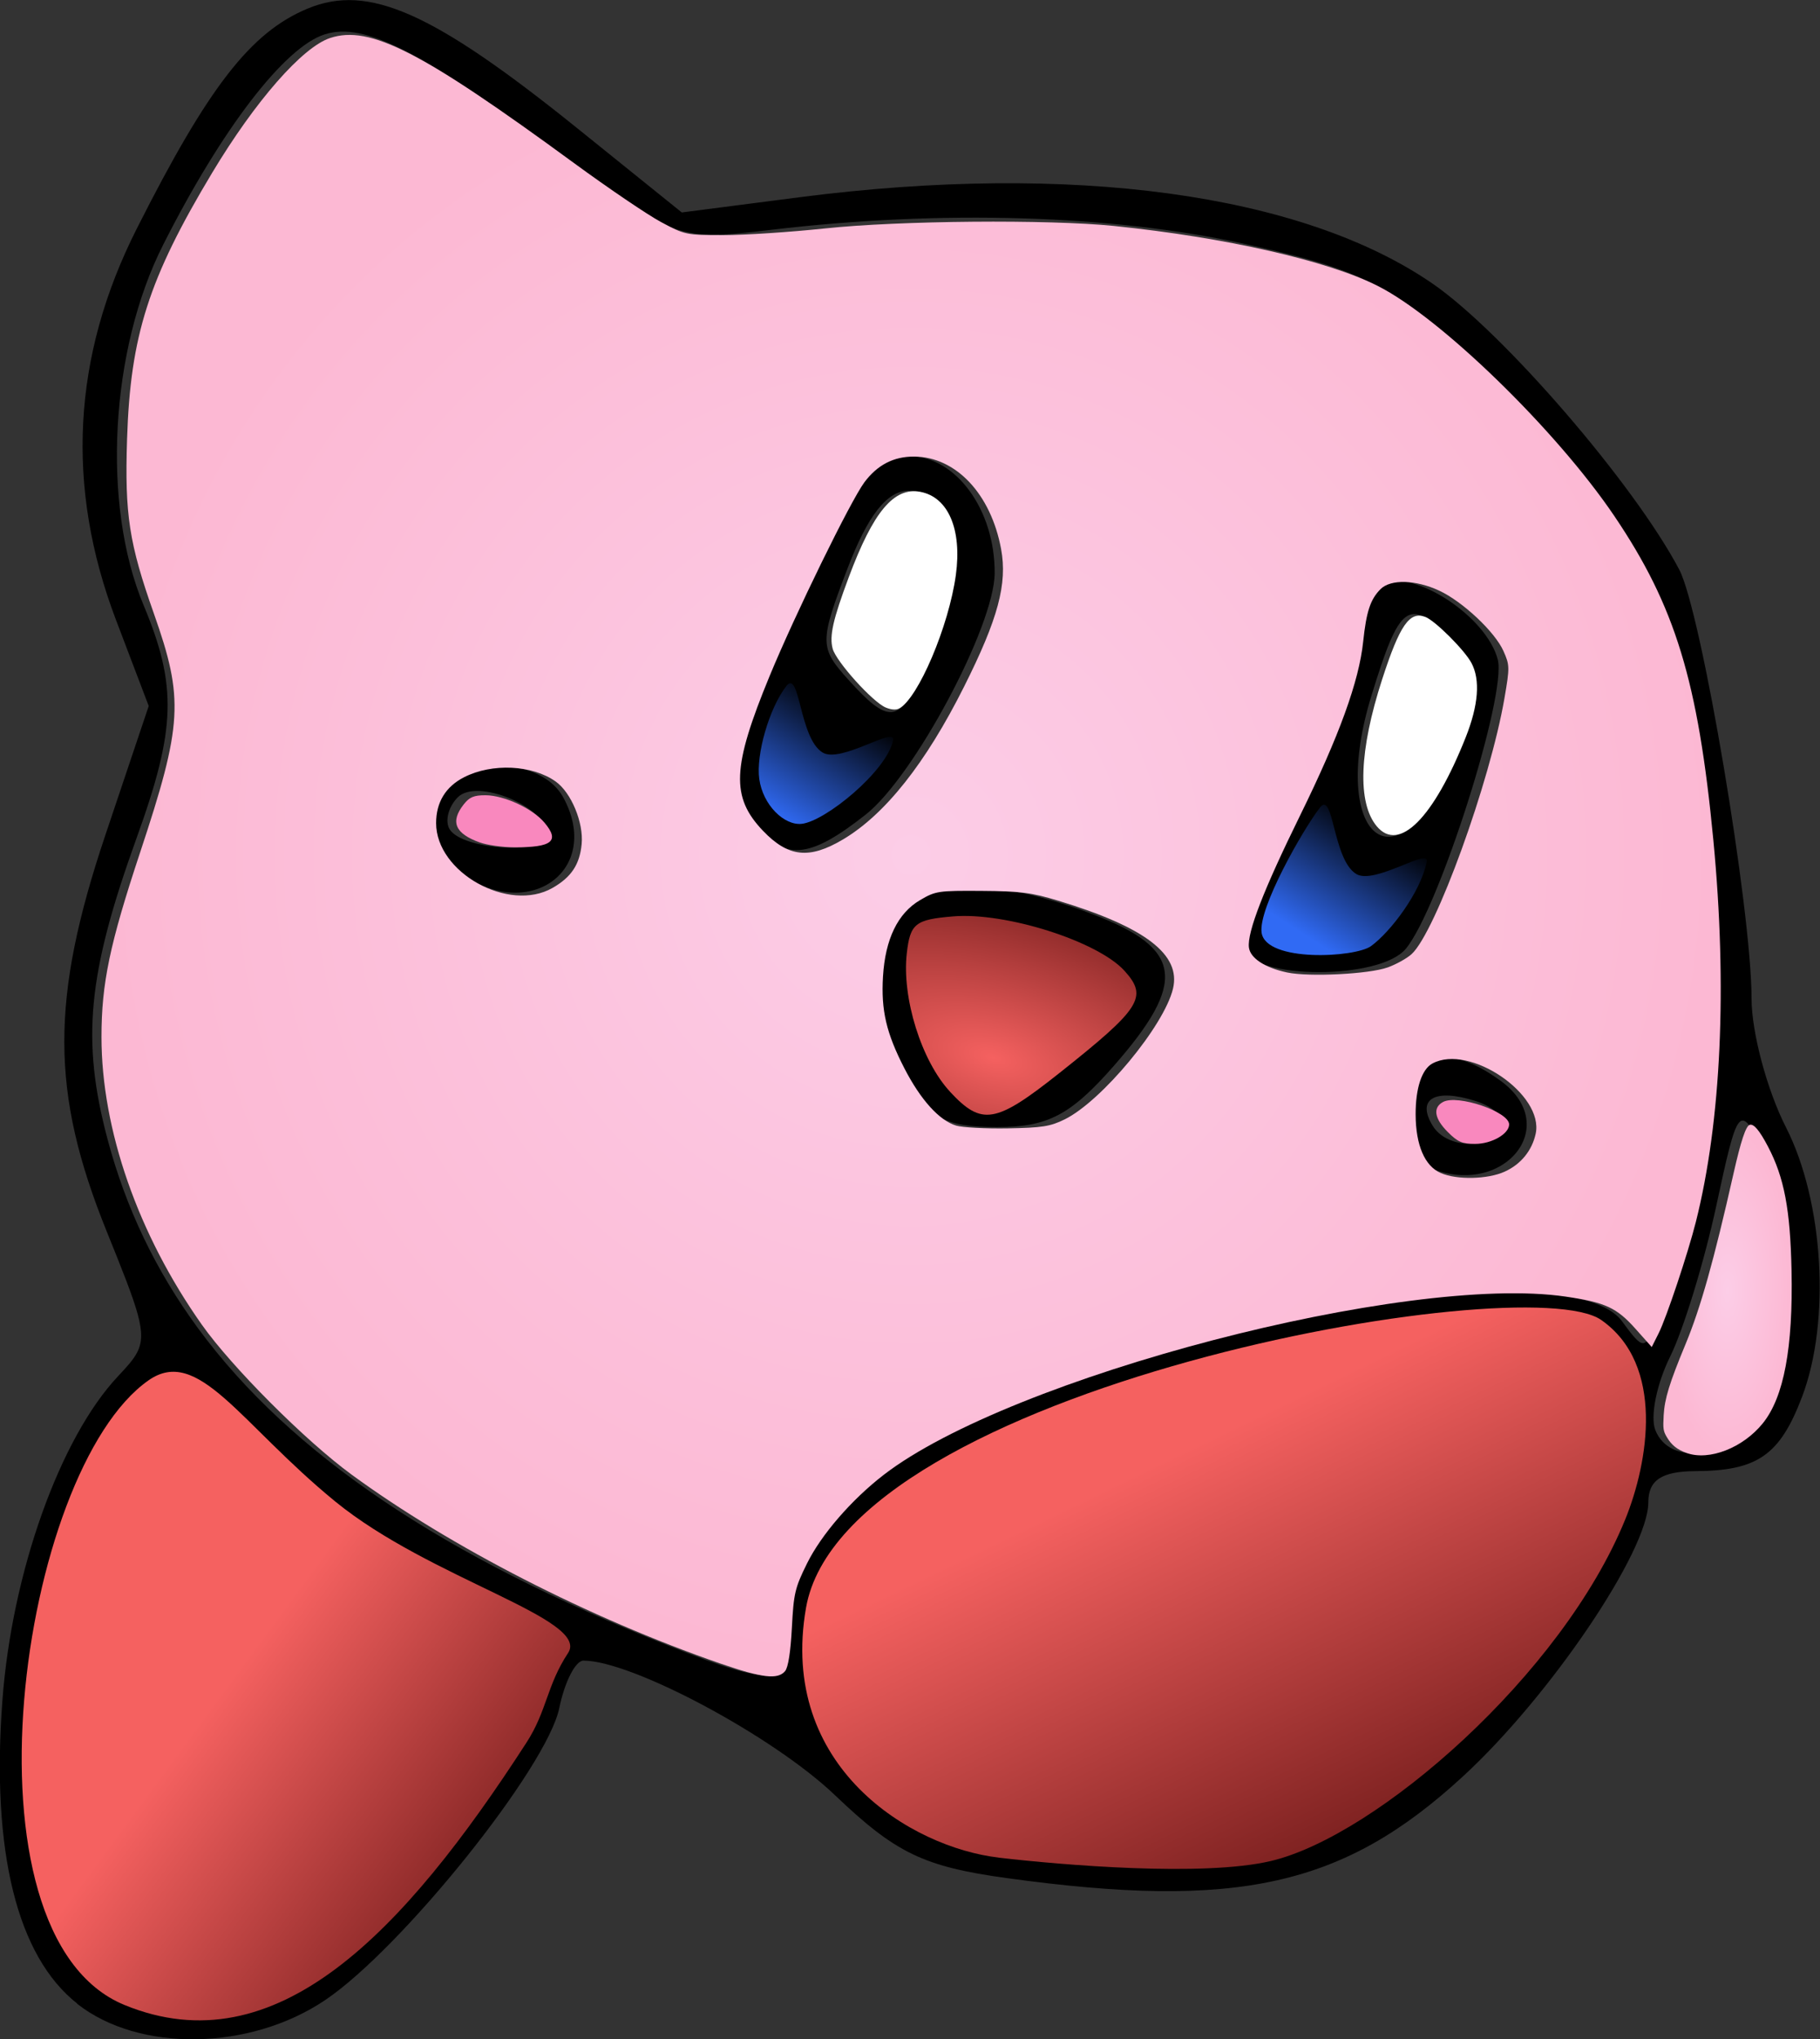 <?xml version="1.0" encoding="UTF-8" standalone="no"?>
<svg
   xmlns:dc="http://purl.org/dc/elements/1.1/"
   xmlns:cc="http://creativecommons.org/ns#"
   xmlns:rdf="http://www.w3.org/1999/02/22-rdf-syntax-ns#"
   xmlns:svg="http://www.w3.org/2000/svg"
   xmlns="http://www.w3.org/2000/svg"
   xmlns:xlink="http://www.w3.org/1999/xlink"
   xmlns:sodipodi="http://sodipodi.sourceforge.net/DTD/sodipodi-0.dtd"
   xmlns:inkscape="http://www.inkscape.org/namespaces/inkscape"
   width="136.007mm"
   height="152.345mm"
   viewBox="0 0 136.007 152.345"
   version="1.1"
   id="svg8"
   inkscape:version="1.0.2 (e86c870879, 2021-01-15)"
   sodipodi:docname="kirby (copy).svg">
  <rect x="0" y="0" width="136.007" height="152.345" fill="#333333" stroke="none"/>
  <defs
     id="defs2">
    <linearGradient
       inkscape:collect="always"
       id="linearGradient1073">
      <stop
         style="stop-color:#306af4;stop-opacity:1;"
         offset="0"
         id="stop1069" />
      <stop
         style="stop-color:#306af4;stop-opacity:0;"
         offset="1"
         id="stop1071" />
    </linearGradient>
    <linearGradient
       inkscape:collect="always"
       id="leftfeet">
      <stop
         style="stop-color:#f56160;stop-opacity:1;"
         offset="0"
         id="stop971" />
      <stop
         style="stop-color:#7d2120;stop-opacity:1"
         offset="1"
         id="stop973" />
    </linearGradient>
    <linearGradient
       inkscape:collect="always"
       id="linearGradient938">
      <stop
         style="stop-color:#fccde7;stop-opacity:1;"
         offset="0"
         id="stop934" />
      <stop
         style="stop-color:#fcb8d3;stop-opacity:1"
         offset="1"
         id="stop936" />
    </linearGradient>
    <radialGradient
       inkscape:collect="always"
       xlink:href="#linearGradient938"
       id="radialGradient967"
       cx="265.926"
       cy="78.755"
       fx="265.926"
       fy="78.755"
       r="46.996"
       gradientTransform="matrix(1,0,0,1.013,0,-1.06)"
       gradientUnits="userSpaceOnUse" />
    <radialGradient
       inkscape:collect="always"
       xlink:href="#leftfeet"
       id="radialGradient977"
       cx="267.799"
       cy="88.125"
       fx="267.799"
       fy="88.125"
       r="5.862"
       gradientTransform="matrix(0.116,-0.431,0.881,0.237,-36.974,118.513)"
       gradientUnits="userSpaceOnUse" />
    <radialGradient
       inkscape:collect="always"
       xlink:href="#linearGradient938"
       id="radialGradient992"
       cx="313.319"
       cy="103.964"
       fx="313.319"
       fy="103.964"
       r="3.726"
       gradientTransform="matrix(1,0,0,2.575,0,-163.727)"
       gradientUnits="userSpaceOnUse" />
    <linearGradient
       inkscape:collect="always"
       xlink:href="#leftfeet"
       id="linearGradient1013"
       x1="59.174"
       y1="34.665"
       x2="63.335"
       y2="37.731"
       gradientUnits="userSpaceOnUse" />
    <linearGradient
       gradientTransform="translate(12.126,-3.019)"
       inkscape:collect="always"
       xlink:href="#leftfeet"
       id="linearGradient1013-5"
       x1="59.174"
       y1="34.665"
       x2="61.996"
       y2="40.515"
       gradientUnits="userSpaceOnUse" />
    <linearGradient
       inkscape:collect="always"
       xlink:href="#linearGradient1073"
       id="linearGradient1075"
       x1="68.338"
       y1="20.537"
       x2="69.72"
       y2="18.396"
       gradientUnits="userSpaceOnUse"
       gradientTransform="matrix(0.818,0,0,0.818,12.559,3.517)" />
    <linearGradient
       inkscape:collect="always"
       xlink:href="#linearGradient1073"
       id="linearGradient1075-2"
       x1="68.338"
       y1="20.537"
       x2="69.72"
       y2="18.396"
       gradientUnits="userSpaceOnUse"
       gradientTransform="matrix(0.818,0,0,0.818,20.768,5.386)" />
    <radialGradient
       inkscape:collect="always"
       xlink:href="#leftfeet"
       id="radialGradient1113"
       gradientUnits="userSpaceOnUse"
       gradientTransform="matrix(0.116,-0.431,0.881,0.237,-36.974,118.513)"
       cx="267.799"
       cy="88.125"
       fx="267.799"
       fy="88.125"
       r="5.862" />
  </defs>
  <sodipodi:namedview
     id="base"
     pagecolor="#ffffff"
     bordercolor="#666666"
     borderopacity="1.0"
     inkscape:pageopacity="0.0"
     inkscape:pageshadow="2"
     inkscape:zoom="0.43684516"
     inkscape:cx="515.1819"
     inkscape:cy="122.16163"
     inkscape:document-units="mm"
     inkscape:current-layer="layer3"
     showgrid="false"
     inkscape:window-width="1920"
     inkscape:window-height="1040"
     inkscape:window-x="0"
     inkscape:window-y="40"
     inkscape:window-maximized="1"
     inkscape:document-rotation="0" />
  <g
     inkscape:label="Layer 1"
     inkscape:groupmode="layer"
     id="layer1"
     transform="translate(-145.645,-71.965)" />
  <g
     inkscape:groupmode="layer"
     id="layer2"
     inkscape:label="trace"
     style="display:none"
     transform="translate(-75.039,67.343)">
    <path
       style="fill:none;stroke:#000000;stroke-width:0.265px;stroke-linecap:butt;stroke-linejoin:miter;stroke-opacity:1"
       d="m 14.615,22.427 c -2.828,-4.389 0.419,-10.679 2.835,-10.556 1.431,0.073 2.827,1.593 4.874,3.222 13.366,-2.596 16.334,3.879 16.381,12.902 l -1.392,4.55 -12.955,5.139 C 9.043,32.714 13.585,24.535 14.615,22.427 Z"
       id="path22"
       inkscape:connector-curvature="0"
       sodipodi:nodetypes="csccccc" />
  </g>
  <g
     inkscape:groupmode="layer"
     id="layer3"
     inkscape:label="bitmap"
     style="display:inline"
     transform="translate(-75.039,67.343)">
    <g
       id="g1111"
       inkscape:export-xdpi="91.252296"
       inkscape:export-ydpi="91.252296"
       transform="matrix(4.858,0,0,4.858,-199.221,-104.807)">
      <path
         sodipodi:nodetypes="cscssscsscscsccssscsscssssccccsccsccccccscsscsccscccccccscsssssscssssssccsccccccccsssscccscccccscsccccsccsccssccssssscsscsscccsccscsccsccccssccsccscccccscccsccscscsccssccc"
         inkscape:connector-curvature="0"
         id="path51-6"
         d="m 57.645,38.525 c -0.927,-0.729 -1.326,-2.341 -1.153,-4.66 0.146,-1.967 0.884,-4.037 1.778,-4.988 0.135,-0.144 0.233,-0.25 0.292,-0.362 0.161,-0.305 0.027,-0.648 -0.468,-1.873 -0.861,-2.132 -0.865,-3.566 -0.017,-6.091 l 0.666,-1.982 -0.504,-1.325 c -0.778,-2.047 -0.672,-4.051 0.319,-6.013 1.104,-2.187 1.755,-3.025 2.632,-3.388 0.935,-0.387 1.928,0.055 4.154,1.848 l 1.599,1.288 1.812,-0.234 c 4.183,-0.539 7.725,-0.056 9.735,1.327 1.087,0.748 3.102,3.082 3.796,4.398 0.34,0.643 1.113,5.23 1.113,6.6 0,0.517 0.238,1.406 0.529,1.977 0.58,1.137 0.69,2.981 0.248,4.145 -0.341,0.898 -0.685,1.138 -1.637,1.143 -0.523,0.003 -0.728,0.138 -0.728,0.481 0,0.747 -1.512,2.982 -2.853,4.215 -1.835,1.689 -3.467,2.052 -7.013,1.563 -1.283,-0.177 -1.712,-0.384 -2.646,-1.276 -0.948,-0.906 -3.123,-2.069 -3.869,-2.069 -0.122,0 -0.289,0.327 -0.371,0.728 -0.187,0.913 -2.416,3.693 -3.601,4.492 -1.159,0.781 -2.863,0.807 -3.815,0.058 z M 78.312,34.57 c 0.393,-0.629 0.009,-0.704 -0.581,-0.113 -0.503,0.503 -0.521,0.643 -0.083,0.643 0.183,0 0.482,-0.238 0.664,-0.529 z m -2.055,-1.357 c 0,-0.262 -0.071,-0.266 -0.318,-0.019 -0.52,0.52 -0.809,0.362 -0.632,-0.344 0.193,-0.767 0.042,-0.806 -1.009,-0.258 -0.422,0.22 -0.978,0.334 -1.235,0.252 -0.583,-0.185 -0.974,0.379 -0.479,0.693 0.533,0.337 1.494,0.289 1.618,-0.08 0.071,-0.213 0.31,-0.13 0.717,0.25 0.518,0.482 0.666,0.514 0.974,0.206 0.2,-0.2 0.363,-0.514 0.363,-0.699 z m 3.757,-1.029 c 0.671,-0.782 1.279,-1.848 1.054,-1.848 -0.126,0 -0.365,0.301 -0.533,0.669 -0.168,0.368 -0.484,0.738 -0.704,0.822 -0.22,0.084 -0.399,0.334 -0.399,0.554 0,0.343 -0.064,0.349 -0.446,0.038 -0.39,-0.317 -0.425,-0.306 -0.278,0.086 0.12,0.321 0.059,0.408 -0.215,0.302 -0.471,-0.181 -0.502,0.214 -0.053,0.664 0.265,0.265 0.421,0.209 0.78,-0.278 0.247,-0.335 0.604,-0.789 0.794,-1.01 z m -11.478,0.582 c -0.082,-1.081 0.909,-2.296 2.502,-3.065 3.71,-1.791 9.584,-2.739 10.367,-1.672 0.332,0.451 0.354,0.451 0.534,0 0.942,-2.357 1.131,-5.185 0.594,-8.937 -0.314,-2.199 -1.341,-3.935 -3.488,-5.898 -1.224,-1.119 -1.662,-1.34 -3.426,-1.728 -2.056,-0.452 -4.674,-0.531 -7.299,-0.22 -1.431,0.169 -1.483,0.151 -3.175,-1.109 -2.2,-1.639 -3.081,-2.091 -3.694,-1.897 -0.619,0.196 -1.582,1.449 -2.486,3.236 -0.817,1.614 -0.947,3.996 -0.302,5.54 0.52,1.245 0.501,1.9 -0.108,3.587 -0.753,2.089 -0.851,3.105 -0.444,4.633 0.28,1.052 0.738,2.014 1.39,2.901 1.428,1.943 3.786,3.521 7.231,4.88 1.653,0.652 1.87,0.622 1.804,-0.251 z m 9.904,-7.098 c -0.182,-0.076 -0.331,-0.486 -0.331,-0.91 0,-0.861 0.595,-1.037 1.433,-0.423 0.955,0.698 0.035,1.81 -1.103,1.334 z m 1.113,-0.604 c 0.083,-0.135 -0.097,-0.325 -0.401,-0.421 -0.628,-0.199 -0.914,-0.032 -0.656,0.384 0.215,0.347 0.852,0.369 1.057,0.037 z M 70.36,24.277 c -0.517,-0.876 -0.577,-1.682 -0.18,-2.424 0.344,-0.642 1.536,-0.673 3.091,-0.079 1.381,0.527 1.449,1.041 0.312,2.336 -0.661,0.752 -1.011,0.935 -1.795,0.935 -0.794,0 -1.058,-0.142 -1.428,-0.768 z m 2.659,-0.407 c 0.966,-0.89 0.977,-0.919 0.459,-1.313 -0.73,-0.555 -2.592,-0.929 -2.84,-0.57 -0.553,0.797 0.199,2.781 1.058,2.79 0.184,0.002 0.779,-0.406 1.323,-0.907 z m 2.552,-1.568 c -0.076,-0.199 0.284,-1.147 0.802,-2.105 0.518,-0.959 0.941,-2.109 0.941,-2.556 0,-0.481 0.163,-0.876 0.399,-0.966 0.52,-0.199 1.61,0.522 1.782,1.179 0.142,0.544 -0.904,3.833 -1.415,4.449 -0.397,0.478 -2.325,0.478 -2.508,2.43e-4 z m 3.149,-2.689 c 0.553,-1.16 0.559,-1.56 0.03,-2.089 -0.629,-0.629 -0.765,-0.528 -1.201,0.895 -0.633,2.062 0.302,3.016 1.171,1.194 z m -15.162,1.542 c -0.342,-0.24 -0.53,-0.616 -0.48,-0.963 0.115,-0.804 1.645,-0.959 2.047,-0.208 0.586,1.095 -0.508,1.912 -1.567,1.17 z m 1.321,-0.6 c 0,-0.426 -1.081,-0.883 -1.381,-0.583 -0.146,0.146 -0.203,0.369 -0.125,0.494 0.197,0.319 1.506,0.396 1.506,0.089 z m 3.131,-0.205 c -0.479,-0.568 -0.343,-1.171 0.839,-3.704 0.78,-1.673 0.984,-1.918 1.595,-1.918 0.716,0 1.317,0.824 1.312,1.798 -0.005,0.816 -1.24,3.127 -1.984,3.713 -0.884,0.695 -1.249,0.719 -1.761,0.111 z m 2.628,-2.249 c 0.767,-1.559 0.677,-2.844 -0.199,-2.844 -0.337,0 -0.632,0.373 -0.946,1.195 -0.435,1.139 -0.434,1.219 0.019,1.72 0.606,0.67 0.767,0.66 1.126,-0.07 z m -0.329,14.669 c -0.081,-0.081 -0.295,-1.7e-4 -0.474,0.181 -0.259,0.261 -0.229,0.292 0.148,0.148 0.261,-0.099 0.408,-0.247 0.326,-0.329 z m 6.475,-1.808 c 0,-0.198 0.218,-0.359 0.484,-0.359 0.266,0 0.638,-0.288 0.827,-0.639 0.188,-0.352 0.546,-0.692 0.794,-0.757 0.249,-0.065 0.452,-0.313 0.452,-0.551 0,-0.633 -0.241,-0.532 -0.831,0.347 -0.594,0.887 -1.595,1.246 -2.162,0.775 -0.309,-0.257 -0.317,-0.361 -0.041,-0.535 0.189,-0.119 0.552,-0.151 0.806,-0.072 0.255,0.079 0.463,0.017 0.463,-0.138 0,-0.411 -1.899,-0.33 -2.474,0.105 -0.638,0.484 -0.366,0.899 0.483,0.737 1.077,-0.206 0.766,0.35 -0.391,0.697 -1.188,0.356 -1.473,0.931 -0.331,0.666 0.703,-0.163 0.71,-0.155 0.198,0.251 -0.291,0.231 -0.678,0.424 -0.86,0.428 -0.182,0.005 -0.331,0.114 -0.331,0.243 0,0.129 0.655,-0.007 1.455,-0.302 0.8,-0.295 1.455,-0.698 1.455,-0.896 z m 1.662,1.15 c 0.077,-0.2 -0.076,-0.358 -0.369,-0.38 -0.276,-0.021 -0.5,0.133 -0.5,0.343 0,0.474 0.69,0.504 0.869,0.038 z M 72.588,29.599 c -0.191,-0.064 -0.473,0.01 -0.627,0.164 -0.196,0.196 -0.093,0.231 0.347,0.116 0.358,-0.094 0.478,-0.213 0.28,-0.28 z m 8.952,-0.585 c 0,-0.353 -0.029,-0.353 -0.256,0 -0.141,0.218 -0.256,0.575 -0.256,0.794 0,0.353 0.029,0.353 0.256,0 0.141,-0.218 0.256,-0.575 0.256,-0.794 z m 1.977,0.47 c 0.512,-0.731 0.534,-3.259 0.036,-4.158 -0.345,-0.624 -0.369,-0.593 -0.696,0.926 -0.186,0.864 -0.506,1.909 -0.711,2.323 -0.205,0.413 -0.308,0.919 -0.229,1.124 0.218,0.568 1.138,0.445 1.6,-0.215 z"
         style="fill:#000000;fill-opacity:1;stroke-width:0.265" />
      <path
         transform="scale(0.265)"
         inkscape:connector-curvature="0"
         id="path959"
         d="m 254.844,125.635 c -7.607,-2.636 -15.635,-6.749 -21.395,-10.961 -2.676,-1.957 -6.955,-6.239 -8.694,-8.7 -3.703,-5.242 -5.825,-11.324 -5.825,-16.693 0,-3.114 0.476,-5.387 2.24,-10.705 2.468,-7.44 2.553,-8.914 0.803,-13.864 -1.442,-4.081 -1.699,-5.748 -1.558,-10.131 0.192,-5.999 1.247,-9.3 4.939,-15.451 2.502,-4.168 5.235,-7.291 6.849,-7.823 2.308,-0.762 5.302,0.773 14.144,7.249 2.003,1.467 4.279,3.01 5.058,3.428 1.392,0.748 1.455,0.761 3.642,0.761 1.224,0 3.865,-0.174 5.868,-0.386 4.322,-0.459 12.998,-0.533 16.794,-0.144 6.464,0.663 12.385,2.008 15.301,3.477 3.645,1.836 10.365,8.368 13.733,13.348 3.54,5.235 4.868,9.577 5.752,18.809 0.816,8.516 0.459,16.303 -1.013,22.155 -0.463,1.839 -1.708,5.564 -2.161,6.467 l -0.402,0.801 -0.936,-1.051 c -1.1,-1.236 -1.758,-1.539 -4.065,-1.877 -9.219,-1.348 -32.218,4.663 -39.583,10.345 -1.865,1.439 -3.625,3.472 -4.45,5.141 -0.701,1.418 -0.774,1.729 -0.879,3.729 -0.074,1.402 -0.214,2.302 -0.392,2.516 -0.424,0.51 -1.334,0.404 -3.769,-0.44 z m 45.545,-28.545 c 0.933,-0.424 1.58,-1.217 1.793,-2.197 0.494,-2.282 -3.837,-5.231 -5.991,-4.078 -0.618,0.331 -0.982,1.435 -0.977,2.962 0.006,1.775 0.527,2.991 1.456,3.395 0.942,0.409 2.726,0.37 3.719,-0.081 z m -25.551,-3.028 c 2.152,-1.06 5.769,-5.421 6.29,-7.583 0.477,-1.98 -1.604,-3.574 -6.669,-5.111 -1.547,-0.469 -2.192,-0.552 -4.44,-0.567 -2.521,-0.017 -2.67,0.005 -3.577,0.538 -1.29,0.758 -2.017,2.26 -2.147,4.432 -0.117,1.963 0.191,3.283 1.243,5.327 0.941,1.828 2.028,3.03 3.006,3.324 0.366,0.11 1.712,0.182 2.992,0.16 1.989,-0.035 2.468,-0.11 3.301,-0.52 z m 18.747,-8.817 c 0.498,-0.18 1.125,-0.529 1.395,-0.776 1.395,-1.276 4.551,-9.977 5.392,-14.863 0.307,-1.786 0.304,-1.908 -0.064,-2.732 -0.496,-1.11 -2.364,-2.863 -3.728,-3.498 -1.365,-0.636 -2.816,-0.673 -3.402,-0.088 -0.591,0.591 -0.825,1.298 -1.01,3.055 -0.243,2.302 -1.389,5.457 -3.652,10.061 -2.125,4.323 -3.084,6.793 -2.98,7.675 0.073,0.623 0.925,1.182 2.218,1.456 1.273,0.27 4.762,0.095 5.831,-0.292 z m -48.472,-4.617 c 1.088,-0.622 1.576,-1.356 1.69,-2.542 0.12,-1.245 -0.604,-2.989 -1.507,-3.632 -1.361,-0.969 -3.693,-1.078 -5.317,-0.25 -1.07,0.546 -1.623,1.452 -1.624,2.661 -0.002,2.868 4.216,5.216 6.758,3.763 z m 16.859,-2.812 c 2.451,-1.457 4.798,-4.418 7.031,-8.87 1.973,-3.933 2.52,-5.968 2.148,-7.983 -0.59,-3.193 -2.622,-5.354 -5.047,-5.366 -1.187,-0.006 -2.128,0.479 -2.883,1.485 -0.795,1.06 -4.031,7.672 -5.512,11.262 -2.177,5.278 -2.25,7.015 -0.377,8.972 1.465,1.53 2.686,1.661 4.639,0.5 z"
         style="opacity:1;fill:url(#radialGradient967);fill-opacity:1;stroke:none;stroke-width:1.234;stroke-miterlimit:4;stroke-dasharray:none;stroke-opacity:1" />
      <path
         inkscape:connector-curvature="0"
         id="path969"
         d="m 71.071,24.502 c -0.441,-0.473 -0.744,-1.443 -0.667,-2.128 0.052,-0.46 0.13,-0.522 0.716,-0.57 0.807,-0.067 2.222,0.383 2.633,0.837 0.366,0.404 0.255,0.576 -1.014,1.582 -0.969,0.768 -1.181,0.803 -1.668,0.28 z"
         style="opacity:1;fill:url(#radialGradient1113);fill-opacity:1;stroke:none;stroke-width:1.055;stroke-miterlimit:4;stroke-dasharray:none;stroke-opacity:1" />
      <path
         transform="scale(0.265)"
         inkscape:connector-curvature="0"
         id="path984"
         d="m 310.946,113.421 c -0.55,-0.196 -0.876,-0.457 -1.15,-0.921 -0.209,-0.354 -0.228,-0.487 -0.184,-1.271 0.054,-0.961 0.333,-1.868 1.27,-4.126 0.873,-2.106 1.642,-4.839 2.789,-9.921 0.417,-1.849 0.704,-2.717 0.926,-2.802 0.234,-0.09 0.573,0.309 1.072,1.261 0.939,1.789 1.292,3.646 1.365,7.179 0.093,4.498 -0.444,7.362 -1.668,8.877 -1.15,1.425 -3.112,2.19 -4.421,1.723 z"
         style="opacity:1;fill:url(#radialGradient992);fill-opacity:1;stroke:none;stroke-width:0.617;stroke-miterlimit:4;stroke-dasharray:none;stroke-opacity:1" />
      <path
         transform="scale(0.265)"
         inkscape:connector-curvature="0"
         id="path994"
         d="m 240.901,77.994 c -1.449,-0.517 -1.741,-1.2 -0.944,-2.213 0.334,-0.425 0.591,-0.533 1.265,-0.531 1.082,0.003 2.732,0.77 3.425,1.593 0.901,1.071 0.445,1.439 -1.77,1.428 -0.668,-0.003 -1.556,-0.128 -1.975,-0.278 z"
         style="opacity:1;fill:#f988be;fill-opacity:1;stroke:none;stroke-width:1.234;stroke-miterlimit:4;stroke-dasharray:none;stroke-opacity:1" />
      <path
         transform="scale(0.265)"
         inkscape:connector-curvature="0"
         id="path996"
         d="m 297.08,94.794 c -0.781,-0.781 -0.881,-1.42 -0.274,-1.745 0.841,-0.45 3.835,0.567 3.835,1.303 0,0.549 -1.012,1.13 -1.97,1.13 -0.758,0 -1.014,-0.111 -1.591,-0.688 z"
         style="opacity:1;fill:#f988be;fill-opacity:1;stroke:none;stroke-width:1.234;stroke-miterlimit:4;stroke-dasharray:none;stroke-opacity:1" />
      <path
         sodipodi:nodetypes="ssssss"
         inkscape:connector-curvature="0"
         id="path998"
         d="m 58.74,28.939 c -1.984,1.389 -2.995,8.529 -0.369,9.606 2.329,0.955 4.287,-1.103 6.183,-4.035 0.318,-0.492 0.31,-0.879 0.64,-1.378 0.346,-0.523 -2.122,-1.136 -3.583,-2.331 -1.47,-1.203 -2.106,-2.398 -2.871,-1.862 z"
         style="fill:url(#linearGradient1013);fill-opacity:1;stroke:none;stroke-width:0.265px;stroke-linecap:butt;stroke-linejoin:miter;stroke-opacity:1" />
      <path
         sodipodi:nodetypes="ssssss"
         inkscape:connector-curvature="0"
         id="path998-9"
         d="m 71.817,36.279 c 0.961,0.112 3.148,0.299 4.191,0.051 1.625,-0.386 4.478,-2.865 5.449,-5.255 0.353,-0.87 0.615,-2.376 -0.37,-3.064 -1.171,-0.819 -11.641,1.037 -12.233,4.426 -0.428,2.453 1.623,3.685 2.962,3.841 z"
         style="display:inline;fill:url(#linearGradient1013-5);fill-opacity:1;stroke:none;stroke-width:0.265px;stroke-linecap:butt;stroke-linejoin:miter;stroke-opacity:1" />
      <path
         sodipodi:nodetypes="ssssss"
         inkscape:connector-curvature="0"
         id="path1067"
         d="m 68.55,18.264 c -0.263,0.339 -0.467,1.052 -0.415,1.427 0.056,0.402 0.383,0.717 0.651,0.69 0.364,-0.037 1.314,-0.814 1.408,-1.286 0.045,-0.225 -0.804,0.361 -1.085,0.189 -0.364,-0.222 -0.346,-1.296 -0.56,-1.02 z"
         style="fill:url(#linearGradient1075);fill-opacity:1;stroke:none;stroke-width:0.216px;stroke-linecap:butt;stroke-linejoin:miter;stroke-opacity:1" />
      <path
         sodipodi:nodetypes="ssssss"
         inkscape:connector-curvature="0"
         id="path1067-9"
         d="m 76.759,20.132 c -0.263,0.339 -0.95,1.547 -0.897,1.922 0.066,0.46 1.439,0.384 1.682,0.208 0.297,-0.214 0.765,-0.827 0.859,-1.299 0.045,-0.225 -0.804,0.361 -1.085,0.189 -0.364,-0.222 -0.346,-1.296 -0.56,-1.02 z"
         style="display:inline;fill:url(#linearGradient1075-2);fill-opacity:1;stroke:none;stroke-width:0.216px;stroke-linecap:butt;stroke-linejoin:miter;stroke-opacity:1" />
    </g>
    <path
       style="opacity:1;fill:#ffffff;fill-opacity:1;stroke:none;stroke-width:4.937;stroke-miterlimit:4;stroke-dasharray:none;stroke-opacity:1"
       d="m 532.909,-54.676 c -3.672,-1.544 -13.959,-12.956 -14.931,-16.563 -0.965,-3.584 0.072,-8.195 4.528,-20.131 6.912,-18.516 12.754,-25.49 20.186,-24.096 7.886,1.479 11.782,10.59 10.024,23.434 -1.975,14.423 -10.611,34.754 -15.984,37.63 -0.907,0.485 -2.244,0.389 -3.822,-0.274 z"
       id="path1115"
       inkscape:connector-curvature="0"
       transform="scale(0.265)"
       inkscape:export-xdpi="91.252296"
       inkscape:export-ydpi="91.252296" />
    <path
       style="opacity:1;fill:#ffffff;fill-opacity:1;stroke:none;stroke-width:4.937;stroke-miterlimit:4;stroke-dasharray:none;stroke-opacity:1"
       d="m 671.43,-21.16 c -5.547,-6.593 -5.01,-21.398 1.505,-41.466 4.96,-15.278 7.725,-19.272 12.169,-17.582 2.753,1.047 11.037,9.312 12.997,12.967 2.55,4.755 1.997,11.907 -1.625,21.017 -9.052,22.772 -18.782,32.509 -25.046,25.064 z"
       id="path1117"
       inkscape:connector-curvature="0"
       transform="scale(0.265)"
       inkscape:export-xdpi="91.252296"
       inkscape:export-ydpi="91.252296" />
  </g>
</svg>
